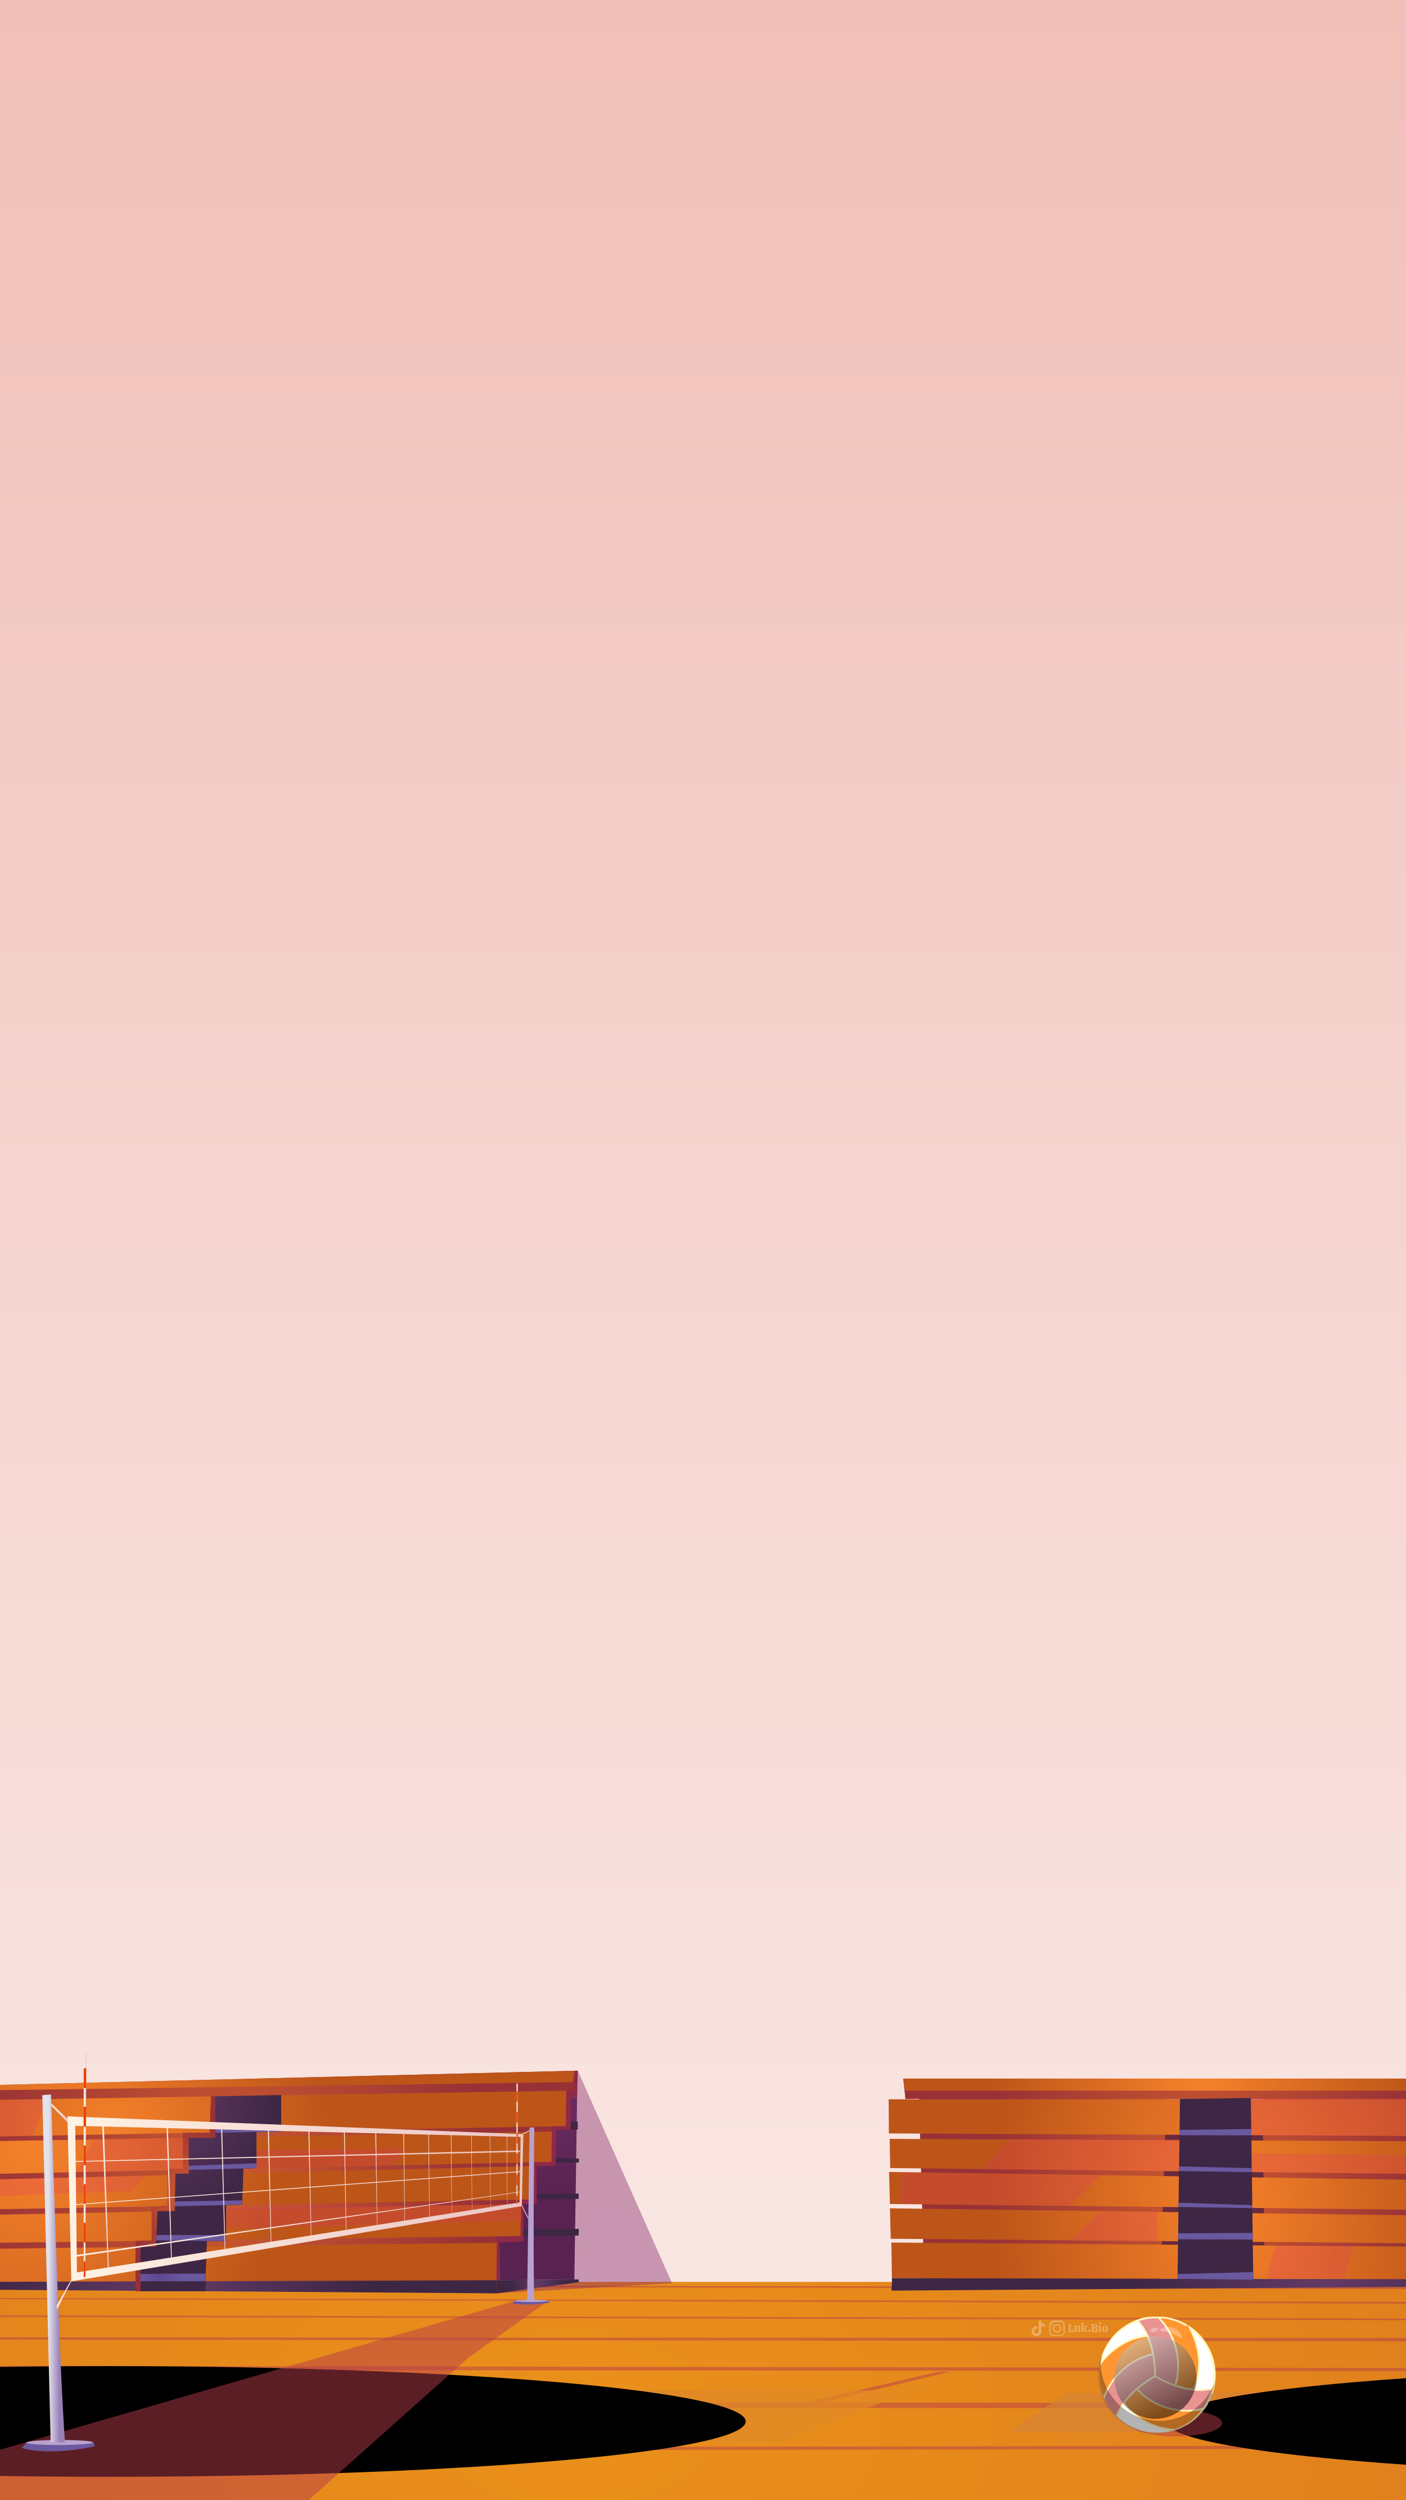 <?xml version="1.0" encoding="UTF-8"?>
<svg xmlns="http://www.w3.org/2000/svg" xmlns:xlink="http://www.w3.org/1999/xlink" version="1.1" viewBox="0 0 1080 1920">
  <rect x="0" y="0" width="1080" height="1920" fill="#333333" stroke="none"/>
  <!-- Generator: Adobe Illustrator 29.2.1, SVG Export Plug-In . SVG Version: 2.1.0 Build 116)  -->
  <defs>
    <style>
      .st0 {
        fill: url(#linear-gradient24);
      }

      .st0, .st1, .st2, .st3, .st4, .st5, .st6, .st7, .st8, .st9, .st10, .st11, .st12, .st13, .st14, .st15, .st16, .st17, .st18, .st19, .st20, .st21, .st22, .st23, .st24, .st25, .st26, .st27, .st28, .st29, .st30, .st31, .st32, .st33, .st34, .st35, .st36, .st37, .st38, .st39, .st40, .st41, .st42, .st43, .st44, .st45, .st46, .st47, .st48, .st49, .st50, .st51, .st52, .st53, .st54, .st55, .st56, .st57, .st58, .st59, .st60, .st61, .st62, .st63, .st64, .st65, .st66, .st67, .st68, .st69, .st70 {
        fill-rule: evenodd;
      }

      .st1 {
        fill: url(#linear-gradient25);
      }

      .st2 {
        fill: url(#linear-gradient26);
      }

      .st3 {
        fill: url(#linear-gradient21);
      }

      .st4 {
        fill: url(#linear-gradient20);
      }

      .st5 {
        fill: url(#linear-gradient27);
      }

      .st6 {
        fill: url(#linear-gradient22);
      }

      .st7 {
        fill: url(#linear-gradient23);
      }

      .st8 {
        fill: url(#linear-gradient19);
      }

      .st9 {
        fill: url(#linear-gradient14);
      }

      .st10 {
        fill: url(#linear-gradient15);
      }

      .st11 {
        fill: url(#linear-gradient11);
      }

      .st12 {
        fill: url(#linear-gradient16);
      }

      .st13 {
        fill: url(#linear-gradient17);
      }

      .st14 {
        fill: url(#linear-gradient10);
      }

      .st15 {
        fill: url(#linear-gradient12);
      }

      .st16 {
        fill: url(#linear-gradient13);
      }

      .st17 {
        fill: url(#linear-gradient18);
      }

      .st18 {
        fill: url(#linear-gradient28);
      }

      .st71, .st72, .st73, .st21, .st22, .st23, .st74, .st75, .st76, .st30, .st31, .st41, .st77, .st78 {
        isolation: isolate;
      }

      .st71, .st41, .st78 {
        opacity: .3;
      }

      .st19 {
        fill: #b9a1cf;
      }

      .st20 {
        fill: url(#radial-gradient);
      }

      .st72 {
        fill: url(#linear-gradient29);
      }

      .st72, .st22, .st23, .st75, .st76 {
        mix-blend-mode: screen;
      }

      .st72, .st30, .st77 {
        opacity: .5;
      }

      .st73 {
        fill: url(#linear-gradient);
        mix-blend-mode: soft-light;
      }

      .st21 {
        fill: #e42a7b;
        opacity: .2;
      }

      .st21, .st31 {
        mix-blend-mode: multiply;
      }

      .st22 {
        fill: url(#radial-gradient1);
      }

      .st22, .st23 {
        opacity: .7;
      }

      .st23 {
        fill: url(#radial-gradient3);
      }

      .st24 {
        fill: #ee3f06;
      }

      .st79 {
        fill: #692a3b;
      }

      .st80 {
        fill: #fff6c0;
      }

      .st81, .st78 {
        fill: #fff;
      }

      .st75 {
        fill: url(#radial-gradient4);
      }

      .st76 {
        fill: url(#radial-gradient2);
      }

      .st25 {
        fill: url(#radial-gradient7);
      }

      .st26 {
        fill: url(#radial-gradient6);
      }

      .st27 {
        fill: url(#radial-gradient9);
      }

      .st28 {
        fill: url(#radial-gradient5);
      }

      .st29 {
        fill: url(#radial-gradient8);
      }

      .st30, .st77 {
        fill: #b83c4a;
      }

      .st82 {
        opacity: .3;
      }

      .st83 {
        fill: #ff9631;
      }

      .st31 {
        fill: #7f1f66;
        opacity: .4;
      }

      .st32 {
        fill: url(#linear-gradient1);
      }

      .st33 {
        fill: url(#linear-gradient2);
      }

      .st34 {
        fill: url(#linear-gradient8);
      }

      .st35 {
        fill: url(#linear-gradient7);
      }

      .st36 {
        fill: url(#linear-gradient4);
      }

      .st37 {
        fill: url(#linear-gradient5);
      }

      .st38 {
        fill: url(#linear-gradient3);
      }

      .st39 {
        fill: url(#linear-gradient6);
      }

      .st40 {
        fill: url(#linear-gradient9);
      }

      .st41 {
        fill: #bd4542;
      }

      .st42 {
        fill: url(#radial-gradient11);
      }

      .st43 {
        fill: url(#radial-gradient14);
      }

      .st44 {
        fill: url(#radial-gradient13);
      }

      .st45 {
        fill: url(#radial-gradient19);
      }

      .st46 {
        fill: url(#radial-gradient10);
      }

      .st47 {
        fill: url(#radial-gradient18);
      }

      .st48 {
        fill: url(#radial-gradient15);
      }

      .st49 {
        fill: url(#radial-gradient12);
      }

      .st50 {
        fill: url(#radial-gradient17);
      }

      .st51 {
        fill: url(#radial-gradient16);
      }

      .st52 {
        fill: url(#radial-gradient28);
      }

      .st53 {
        fill: url(#radial-gradient29);
      }

      .st54 {
        fill: url(#radial-gradient35);
      }

      .st55 {
        fill: url(#radial-gradient30);
      }

      .st56 {
        fill: url(#radial-gradient31);
      }

      .st57 {
        fill: url(#radial-gradient32);
      }

      .st58 {
        fill: url(#radial-gradient34);
      }

      .st59 {
        fill: url(#radial-gradient38);
      }

      .st60 {
        fill: url(#radial-gradient33);
      }

      .st61 {
        fill: url(#radial-gradient37);
      }

      .st62 {
        fill: url(#radial-gradient36);
      }

      .st63 {
        fill: url(#radial-gradient23);
      }

      .st64 {
        fill: url(#radial-gradient22);
      }

      .st65 {
        fill: url(#radial-gradient25);
      }

      .st66 {
        fill: url(#radial-gradient27);
      }

      .st67 {
        fill: url(#radial-gradient21);
      }

      .st68 {
        fill: url(#radial-gradient24);
      }

      .st69 {
        fill: url(#radial-gradient20);
      }

      .st70 {
        fill: url(#radial-gradient26);
      }

      .st84 {
        fill: #e99392;
      }

      .st85 {
        clip-path: url(#clippath);
      }
    </style>
    <linearGradient id="linear-gradient" x1="540" y1="0" x2="540" y2="1920" gradientTransform="translate(0 1920) scale(1 -1)" gradientUnits="userSpaceOnUse">
      <stop offset="0" stop-color="#faeae7"/>
      <stop offset="1" stop-color="#f0bfb8"/>
    </linearGradient>
    <clipPath id="clippath">
      <rect class="st73" width="1080" height="1920"/>
    </clipPath>
    <radialGradient id="radial-gradient" cx="-105.5" cy="61.8" fx="-105.5" fy="61.8" r="1132.5" gradientTransform="translate(608.7 1920) scale(1.6 -1)" gradientUnits="userSpaceOnUse">
      <stop offset="0" stop-color="#ea901a"/>
      <stop offset="1" stop-color="#cf6622"/>
    </radialGradient>
    <radialGradient id="radial-gradient1" cx="2707.8" cy="103.6" fx="2707.8" fy="103.6" r="930.2" gradientTransform="translate(378.9 1920) scale(.8 -1)" gradientUnits="userSpaceOnUse">
      <stop offset="0" stop-color="#ea901a"/>
      <stop offset="1" stop-color="#d68436"/>
    </radialGradient>
    <radialGradient id="radial-gradient2" cx="570.4" cy="-22984.9" fx="570.4" fy="-22984.9" r="267" gradientTransform="translate(339.6 -1826.4) scale(1.8 -.2)" gradientUnits="userSpaceOnUse">
      <stop offset="0" stop-color="#e78000"/>
      <stop offset="1" stop-color="#000"/>
    </radialGradient>
    <radialGradient id="radial-gradient3" cx="1096.3" cy="101.2" fx="1096.3" fy="101.2" r="1075.5" gradientTransform="translate(0 1920) scale(1 -1)" xlink:href="#radial-gradient1"/>
    <radialGradient id="radial-gradient4" cx="-139.8" cy="-21304.9" fx="-139.8" fy="-21304.9" r="267" gradientTransform="translate(0 1920) scale(1 -1)" xlink:href="#radial-gradient2"/>
    <radialGradient id="radial-gradient5" cx="758.5" cy="316.8" fx="758.5" fy="316.8" r="89.7" gradientTransform="translate(-806.2 1920) scale(1.6 -1)" gradientUnits="userSpaceOnUse">
      <stop offset="0" stop-color="#633a66"/>
      <stop offset=".9" stop-color="#3e2645"/>
    </radialGradient>
    <radialGradient id="radial-gradient6" cx="170.8" cy="244.4" fx="170.8" fy="244.4" r="245.3" gradientTransform="translate(38.3 1920) scale(.8 -1)" gradientUnits="userSpaceOnUse">
      <stop offset="0" stop-color="#cc5a2f"/>
      <stop offset="1" stop-color="#983136"/>
    </radialGradient>
    <radialGradient id="radial-gradient7" cx="-23.1" cy="270.9" fx="-23.1" fy="270.9" r="238.2" gradientTransform="translate(103.2 1920) scale(.7 -1)" gradientUnits="userSpaceOnUse">
      <stop offset="0" stop-color="#f5812a"/>
      <stop offset="1" stop-color="#bd5519"/>
    </radialGradient>
    <radialGradient id="radial-gradient8" cx="-15.6" fx="-15.6" r="238.2" gradientTransform="translate(38.3 1920) scale(.8 -1)" xlink:href="#radial-gradient7"/>
    <radialGradient id="radial-gradient9" cx="-15.6" fx="-15.6" r="238.2" gradientTransform="translate(38.3 1920) scale(.8 -1)" xlink:href="#radial-gradient7"/>
    <radialGradient id="radial-gradient10" cx="-15.6" fx="-15.6" r="238.2" gradientTransform="translate(38.3 1920) scale(.8 -1)" xlink:href="#radial-gradient7"/>
    <radialGradient id="radial-gradient11" cx="-15.6" fx="-15.6" r="238.2" gradientTransform="translate(38.3 1920) scale(.8 -1)" xlink:href="#radial-gradient7"/>
    <radialGradient id="radial-gradient12" cx="39.9" cy="163.9" fx="39.9" fy="163.9" r="236.5" gradientTransform="translate(103.2 1920) scale(.7 -1)" xlink:href="#radial-gradient5"/>
    <radialGradient id="radial-gradient13" cx="64.4" cy="319" fx="64.4" fy="319" r="115.4" gradientTransform="translate(79.2 1920) scale(.8 -1)" xlink:href="#radial-gradient5"/>
    <radialGradient id="radial-gradient14" cx="64.4" cy="319" fx="64.4" fy="319" r="115.4" gradientTransform="translate(79.2 1920) scale(.8 -1)" xlink:href="#radial-gradient5"/>
    <radialGradient id="radial-gradient15" cx="-285.9" cy="171.1" fx="-285.9" fy="171.1" r="32.2" gradientTransform="translate(294.1 1920) scale(.6 -1)" gradientUnits="userSpaceOnUse">
      <stop offset="0" stop-color="#5e4793"/>
      <stop offset="1" stop-color="#6a599f"/>
    </radialGradient>
    <radialGradient id="radial-gradient16" cx="-232.4" cy="201.3" fx="-232.4" fy="201.3" r="34.2" gradientTransform="translate(38.3 1920) scale(.8 -1)" xlink:href="#radial-gradient15"/>
    <radialGradient id="radial-gradient17" cx="-210.6" cy="228" fx="-210.6" fy="228" r="34.1" gradientTransform="translate(38.3 1920) scale(.8 -1)" xlink:href="#radial-gradient15"/>
    <radialGradient id="radial-gradient18" cx="-190.4" cy="256.2" fx="-190.4" fy="256.2" r="33.5" gradientTransform="translate(38.3 1920) scale(.8 -1)" xlink:href="#radial-gradient15"/>
    <radialGradient id="radial-gradient19" cx="-156.5" cy="284.7" fx="-156.5" fy="284.7" r="33" gradientTransform="translate(38.3 1920) scale(.8 -1)" xlink:href="#radial-gradient15"/>
    <radialGradient id="radial-gradient20" cx="76.5" cy="235.4" fx="76.5" fy="235.4" r="60.1" gradientTransform="translate(79.2 1920) scale(.8 -1)" xlink:href="#radial-gradient6"/>
    <linearGradient id="linear-gradient1" x1="517.9" y1="273.7" x2="478.2" y2="281" gradientTransform="translate(0 1920) scale(1 -1)" gradientUnits="userSpaceOnUse">
      <stop offset="0" stop-color="#633a66"/>
      <stop offset=".9" stop-color="#3e2645"/>
    </linearGradient>
    <linearGradient id="linear-gradient2" x1="515.3" y1="246.1" x2="475.1" y2="253.6" xlink:href="#linear-gradient1"/>
    <linearGradient id="linear-gradient3" x1="509.8" y1="218.5" x2="470.4" y2="225.7" xlink:href="#linear-gradient1"/>
    <linearGradient id="linear-gradient4" x1="505.4" y1="190.7" x2="466.2" y2="198" xlink:href="#linear-gradient1"/>
    <radialGradient id="radial-gradient21" cx="468.2" cy="164.2" fx="468.2" fy="164.2" r="28.2" gradientTransform="translate(38.3 1920) scale(.8 -1)" xlink:href="#radial-gradient5"/>
    <radialGradient id="radial-gradient22" cx="26.9" fx="26.9" r="238.2" gradientTransform="translate(38.3 1920) scale(.8 -1)" xlink:href="#radial-gradient7"/>
    <radialGradient id="radial-gradient23" cx="345.7" cy="-168.6" fx="345.7" fy="-168.6" r="10.3" gradientTransform="translate(74 1567.8) scale(1 -.9)" xlink:href="#radial-gradient15"/>
    <radialGradient id="radial-gradient24" cx="-27.6" cy="-286.3" fx="-27.6" fy="-286.3" r="20.5" gradientTransform="translate(74 1567.8) scale(1 -.9)" xlink:href="#radial-gradient15"/>
    <linearGradient id="linear-gradient5" x1="37.3" y1="178" x2="45.8" y2="178" gradientTransform="translate(0 1920) scale(1 -1)" gradientUnits="userSpaceOnUse">
      <stop offset="0" stop-color="#e3e1ea"/>
      <stop offset="1" stop-color="#9781b8"/>
    </linearGradient>
    <linearGradient id="linear-gradient6" x1="56" y1="264.2" x2="399.3" y2="264.2" gradientTransform="translate(0 1920) scale(1 -1)" gradientUnits="userSpaceOnUse">
      <stop offset="0" stop-color="#fff2e3"/>
      <stop offset="1" stop-color="#ecc5c4"/>
    </linearGradient>
    <linearGradient id="linear-gradient7" x1="57.3" y1="239.8" x2="400.7" y2="239.8" xlink:href="#linear-gradient6"/>
    <linearGradient id="linear-gradient8" x1="58.2" y1="212" x2="400.4" y2="212" xlink:href="#linear-gradient6"/>
    <linearGradient id="linear-gradient9" x1="78.4" y1="233.1" x2="83.7" y2="233.1" xlink:href="#linear-gradient6"/>
    <linearGradient id="linear-gradient10" x1="127.9" y1="236.4" x2="132.1" y2="236.4" xlink:href="#linear-gradient6"/>
    <linearGradient id="linear-gradient11" x1="169.8" y1="239.1" x2="173.2" y2="239.1" xlink:href="#linear-gradient6"/>
    <linearGradient id="linear-gradient12" x1="205.7" y1="241.5" x2="208.5" y2="241.5" xlink:href="#linear-gradient6"/>
    <linearGradient id="linear-gradient13" x1="236.9" y1="243.5" x2="239.2" y2="243.5" xlink:href="#linear-gradient6"/>
    <linearGradient id="linear-gradient14" x1="264.2" y1="245.2" x2="266.1" y2="245.2" xlink:href="#linear-gradient6"/>
    <linearGradient id="linear-gradient15" x1="288.3" y1="246.8" x2="289.9" y2="246.8" xlink:href="#linear-gradient6"/>
    <linearGradient id="linear-gradient16" x1="309.8" y1="248.2" x2="311.1" y2="248.2" xlink:href="#linear-gradient6"/>
    <linearGradient id="linear-gradient17" x1="329" y1="249.5" x2="330.1" y2="249.5" xlink:href="#linear-gradient6"/>
    <linearGradient id="linear-gradient18" x1="346.3" y1="250.6" x2="347.2" y2="250.6" xlink:href="#linear-gradient6"/>
    <linearGradient id="linear-gradient19" x1="362" y1="251.6" x2="362.7" y2="251.6" xlink:href="#linear-gradient6"/>
    <linearGradient id="linear-gradient20" x1="376.2" y1="252.6" x2="376.9" y2="252.6" xlink:href="#linear-gradient6"/>
    <linearGradient id="linear-gradient21" x1="389.2" y1="253.5" x2="389.8" y2="253.5" xlink:href="#linear-gradient6"/>
    <linearGradient id="linear-gradient22" x1="51.8" y1="231.5" x2="402" y2="231.5" xlink:href="#linear-gradient6"/>
    <linearGradient id="linear-gradient23" x1="396.7" y1="274" x2="397.8" y2="274" xlink:href="#linear-gradient6"/>
    <linearGradient id="linear-gradient24" x1="64.3" y1="257.2" x2="66.3" y2="257.2" xlink:href="#linear-gradient6"/>
    <linearGradient id="linear-gradient25" x1="39.5" y1="297.3" x2="51.9" y2="297.3" xlink:href="#linear-gradient6"/>
    <linearGradient id="linear-gradient26" x1="43.7" y1="158" x2="54.8" y2="158" xlink:href="#linear-gradient6"/>
    <linearGradient id="linear-gradient27" x1="401" y1="282.7" x2="406.9" y2="282.7" xlink:href="#linear-gradient6"/>
    <linearGradient id="linear-gradient28" x1="400.8" y1="221.3" x2="405.8" y2="221.3" xlink:href="#linear-gradient6"/>
    <radialGradient id="radial-gradient25" cx="908.5" cy="245.7" fx="908.5" fy="245.7" r="210.7" gradientTransform="translate(197 1920) scale(.8 -1)" xlink:href="#radial-gradient6"/>
    <radialGradient id="radial-gradient26" cx="2749.5" cy="219.5" fx="2749.5" fy="219.5" r="256.1" gradientTransform="translate(2866.7 1920) rotate(-180) scale(.7 1)" xlink:href="#radial-gradient7"/>
    <radialGradient id="radial-gradient27" cx="2749.5" cy="219.5" fx="2749.5" fy="219.5" r="256.1" gradientTransform="translate(2866.7 1920) rotate(-180) scale(.7 1)" xlink:href="#radial-gradient7"/>
    <radialGradient id="radial-gradient28" cx="2749.5" cy="219.5" fx="2749.5" fy="219.5" r="256.1" gradientTransform="translate(2866.7 1920) rotate(-180) scale(.7 1)" xlink:href="#radial-gradient7"/>
    <radialGradient id="radial-gradient29" cx="2749.5" cy="219.5" fx="2749.5" fy="219.5" r="256.1" gradientTransform="translate(2866.7 1920) rotate(-180) scale(.7 1)" xlink:href="#radial-gradient7"/>
    <radialGradient id="radial-gradient30" cx="2749.5" cy="219.5" fx="2749.5" fy="219.5" r="256.1" gradientTransform="translate(2866.7 1920) rotate(-180) scale(.7 1)" xlink:href="#radial-gradient7"/>
    <radialGradient id="radial-gradient31" cx="2639.3" cy="165.8" fx="2639.3" fy="165.8" r="236.8" gradientTransform="translate(2866.7 1920) rotate(-180) scale(.7 1)" xlink:href="#radial-gradient5"/>
    <radialGradient id="radial-gradient32" cx="3044.9" cy="316.2" fx="3044.9" fy="316.2" r="98.2" gradientTransform="translate(2675.9 1920) rotate(-180) scale(.6 1)" xlink:href="#radial-gradient5"/>
    <radialGradient id="radial-gradient33" cx="3076.5" cy="172.3" fx="3076.5" fy="172.3" r="36.2" gradientTransform="translate(2675.9 1920) rotate(-180) scale(.6 1)" xlink:href="#radial-gradient15"/>
    <radialGradient id="radial-gradient34" cx="3076.5" cy="202.8" fx="3076.5" fy="202.8" r="35.6" gradientTransform="translate(2675.9 1920) rotate(-180) scale(.6 1)" xlink:href="#radial-gradient15"/>
    <radialGradient id="radial-gradient35" cx="3076.5" cy="226.4" fx="3076.5" fy="226.4" r="35.2" gradientTransform="translate(2675.9 1920) rotate(-180) scale(.6 1)" xlink:href="#radial-gradient15"/>
    <radialGradient id="radial-gradient36" cx="3076.4" cy="254.1" fx="3076.4" fy="254.1" r="34.8" gradientTransform="translate(2675.9 1920) rotate(-180) scale(.6 1)" xlink:href="#radial-gradient15"/>
    <radialGradient id="radial-gradient37" cx="3076.4" cy="282.7" fx="3076.4" fy="282.7" r="34.3" gradientTransform="translate(2675.9 1920) rotate(-180) scale(.6 1)" xlink:href="#radial-gradient15"/>
    <radialGradient id="radial-gradient38" cx="907.8" cy="319.1" fx="907.8" fy="319.1" r="202.8" gradientTransform="translate(197 1920) scale(.8 -1)" xlink:href="#radial-gradient7"/>
    <linearGradient id="linear-gradient29" x1="2411.2" y1="5523.6" x2="2346.4" y2="5471" gradientTransform="translate(915.5 7809.6) rotate(-156.9)" gradientUnits="userSpaceOnUse">
      <stop offset="0" stop-color="#fff"/>
      <stop offset=".9" stop-color="#000"/>
    </linearGradient>
  </defs>
  <g class="st74">
    <g id="Layer_2">
      <g>
        <rect class="st73" width="1080" height="1920"/>
        <g class="st85">
          <g>
            <g>
              <g>
                <polygon class="st20" points="-1557.3 1920 2462.8 1920 2462.8 1858.2 1926.3 1752.3 -318.8 1752.3 -1557.3 1818.5 -1557.3 1920"/>
                <g>
                  <polygon class="st30" points="2462.8 1878.2 -1557.1 1884.7 -1557.3 1882.1 2462.8 1875.9 2462.8 1878.2"/>
                  <polygon class="st30" points="-1551 1818.5 2321.3 1821.9 2312.6 1820.4 -1493.8 1814.5 -1551 1818.5"/>
                  <polygon class="st30" points="-1125.9 1795.4 2163.9 1799.2 2147.2 1795.9 -1106.5 1794.4 -1125.9 1795.4"/>
                  <polygon class="st30" points="-789 1777.4 2087.1 1784.1 2080.2 1782.7 -764.3 1776.2 -789 1777.4"/>
                  <polygon class="st30" points="-532 1763.9 2026.6 1772.1 2017.3 1770.3 -521.8 1763.2 -532 1763.9"/>
                  <polygon class="st30" points="1962.9 1759.6 1951.4 1757.3 -265.9 1754.5 -278.1 1755.1 1962.9 1759.6"/>
                  <polygon class="st30" points="-1557.3 1847 2427.6 1850.9 2404.4 1846.9 -1557.3 1842.5 -1557.3 1847"/>
                  <polygon class="st30" points="-1243.9 1882.2 -803.7 1846.7 -787.7 1847.7 -1195.2 1882.2 -1243.9 1882.2"/>
                  <polygon class="st30" points="618.4 1844.9 631 1844.9 729.7 1821.4 720.6 1821.4 618.4 1844.9"/>
                  <polygon class="st30" points="1189.6 1798.1 1186.8 1798.1 1155.5 1819.1 1160.8 1818.9 1189.6 1798.1"/>
                  <polygon class="st30" points="1335.5 1849.8 1341.3 1849.8 1338.4 1877.6 1329.2 1877.6 1335.5 1849.8"/>
                  <polygon class="st30" points="1823.4 1822.8 1815.9 1822.8 1884.3 1846.7 1893.7 1846.7 1823.4 1822.8"/>
                  <polygon class="st30" points="1861.8 1783.5 1853.7 1783.2 1908 1795.8 1917 1795.8 1861.8 1783.5"/>
                  <polygon class="st30" points="-240.9 1882.6 -227.3 1882.6 -450.2 1920 -475.3 1920 -240.9 1882.6"/>
                  <polygon class="st30" points="-1062.1 1815.5 -1037.7 1815.5 -699.8 1796.1 -738.1 1795.8 -1062.1 1815.5"/>
                  <polygon class="st41" points="1341.3 1849.8 1338.4 1877.6 2462.8 1875.9 2462.8 1858.2 2427.6 1850.9 1341.3 1849.8"/>
                </g>
              </g>
              <g>
                <g>
                  <polygon class="st22" points="819.5 1837.7 1857.3 1832.7 2073.3 1875.7 775.8 1867.3 819.5 1837.7"/>
                  <ellipse class="st76" cx="1384.8" cy="1859.5" rx="489.3" ry="42.5"/>
                </g>
                <g>
                  <polygon class="st23" points="-450.5 1834.4 701.3 1835.6 599.5 1875.3 -801.2 1867.6 -450.5 1834.4"/>
                  <ellipse class="st75" cx="83.5" cy="1859.5" rx="489.3" ry="42.5"/>
                </g>
              </g>
            </g>
            <g>
              <g>
                <polygon class="st28" points="441.2 1750.4 361.8 1751.3 425.3 1610.6 443.3 1610.6 441.2 1750.4"/>
                <polygon class="st26" points="443.8 1590.1 443.3 1610.6 438.5 1610.6 438.5 1635.2 427.2 1635.8 426.9 1663.3 412.2 1663.4 412.2 1692.6 402.1 1692.6 402.1 1721.3 383.6 1722.1 384.2 1751.1 381.2 1751.1 381.6 1761.1 -94 1752.1 -94 1723.5 -81.8 1723.5 -81.8 1698 -65.8 1697.7 -65.7 1670.7 -45.3 1670.2 -45.3 1641.4 -30.1 1613 -30.6 1601.8 443.8 1590.1"/>
                <polygon class="st25" points="-45 1613.2 435 1605.5 434.6 1632.7 -45.3 1641.4 -45 1613.2"/>
                <polygon class="st29" points="-65.8 1645.3 423.9 1636.9 423.6 1660.2 -65.7 1670.7 -65.8 1645.3"/>
                <polygon class="st27" points="-93.7 1702.6 400.4 1692.5 399.8 1717.1 -94 1723.5 -93.7 1702.6"/>
                <polygon class="st46" points="-111.8 1728.1 381.6 1722.3 381.2 1751.1 -113.1 1752.6 -111.8 1728.1"/>
                <polygon class="st42" points="-81.8 1698 -81.8 1675.6 410.1 1663.3 409.5 1689 -81.8 1698"/>
                <polygon class="st49" points="381.2 1754.2 381.6 1761.1 -113.1 1757.6 -113.1 1752.6 381.2 1751.1 381.2 1754.2"/>
                <g>
                  <polygon class="st44" points="104.2 1746.3 104.2 1725.5 116.6 1725.4 116.6 1716.3 116.6 1694.4 129.7 1694.3 129.7 1666.5 141.5 1666.4 141.5 1641.8 161.3 1641.4 161.4 1632.8 162.2 1609.9 216 1608.9 216 1636.9 197 1637 197 1664.9 186.9 1665.3 186 1693 173.6 1693.3 173.6 1721 158.8 1720.9 158 1745.9 157.8 1759.5 104.2 1759.5 104.2 1746.3"/>
                  <polygon class="st43" points="104.2 1746.3 104.2 1725.5 116.6 1725.4 116.6 1716.3 116.6 1694.4 129.7 1694.3 129.7 1666.5 141.5 1666.4 141.5 1641.8 161.3 1641.4 161.4 1632.8 162.2 1609.9 216 1608.9 216 1636.9 197 1637 197 1664.9 186.9 1665.3 186 1693 173.6 1693.3 173.6 1721 158.8 1720.9 158 1745.9 157.8 1759.5 104.2 1759.5 104.2 1746.3"/>
                  <polygon class="st48" points="106.2 1746.2 158 1745.9 157.9 1751.8 106.6 1751.9 106.2 1746.2"/>
                  <polygon class="st51" points="118.5 1720.4 173.6 1721 173.6 1716.3 118.7 1716.3 118.5 1720.4"/>
                  <polygon class="st50" points="131.8 1694.3 186 1693 186 1689.7 131 1690.6 131.8 1694.3"/>
                  <polygon class="st47" points="143.7 1666.4 197 1664.9 197 1661.2 143 1663.2 143.7 1666.4"/>
                  <polygon class="st45" points="162.8 1637.8 216 1636.9 216 1632.8 163.2 1634.3 162.8 1637.8"/>
                  <polygon class="st69" points="104.2 1759.5 107.9 1759.5 107.9 1725.5 119.8 1725.4 121 1698 134.2 1698 134.8 1669.3 145 1669.1 145 1641.7 165.4 1641.7 165.4 1609.8 162.2 1609.9 161 1637.8 140.4 1637.8 140.5 1665.5 128.8 1665.5 128.5 1693.6 116.6 1694.4 116.6 1720.4 104.2 1720.9 104.2 1759.5"/>
                </g>
                <polygon class="st21" points="173.6 1711.6 400.4 1705.4 400.4 1692.5 173.6 1695.8 173.6 1711.6"/>
                <polygon class="st31" points="443.8 1590.1 441.2 1590.2 441.2 1605.4 435 1605.5 434.6 1632.7 423.9 1632.6 423.6 1660.2 410.1 1660.2 409.5 1689 400.4 1689 399.8 1717.1 381.6 1717.3 381.6 1761.1 516.2 1753.3 443.8 1590.1"/>
                <polygon class="st32" points="438.5 1635.2 443.8 1635.3 443.8 1629.2 438.5 1629.2 438.5 1635.2"/>
                <polygon class="st33" points="426.9 1660.7 444.5 1660.7 444.8 1657.7 426.8 1657.3 426.9 1660.7"/>
                <polygon class="st38" points="412.2 1688.6 444.5 1688.6 444.5 1684.5 412.2 1684.9 412.2 1688.6"/>
                <polygon class="st36" points="402.1 1716.7 444.5 1716.7 444.6 1711.6 402.1 1711.6 402.1 1716.7"/>
                <polygon class="st67" points="381.2 1751.1 444.5 1750.4 444.5 1752.6 381.6 1761.1 381.2 1751.1"/>
                <polygon class="st64" points="441.2 1590.2 -30.6 1601.8 -30.2 1605.5 439.9 1598.9 441.2 1590.2"/>
                <polygon class="st21" points="72.1 1643 57.8 1668.4 140.5 1665.5 140.4 1641.8 72.1 1643"/>
                <polygon class="st21" points="35.9 1611.9 25 1640.2 -42.7 1641.4 -42.4 1613.2 35.9 1611.9"/>
                <polygon class="st21" points="-81.8 1689.7 100.7 1682.5 112.2 1670.7 -81.8 1675.6 -81.8 1689.7"/>
                <polygon class="st21" points="197 1651 312.4 1649.7 301.3 1662.8 197 1664.9 197 1651"/>
              </g>
              <g>
                <polygon class="st30" points="421.1 1766.9 359.4 1810.8 236.9 1920 -134.2 1920 395.5 1766.9 421.1 1766.9"/>
                <g>
                  <path class="st19" d="M404.9,1766.9l1.9-133.2h3.6s-1.1,101.7,0,133.2h-5.5Z"/>
                  <path class="st63" d="M395.5,1766.9l-1.9,2s9.7,2.1,28.1-.5c0,0-.2-1.6-.5-1.4s-25.6,0-25.6,0h-.1Z"/>
                  <path class="st19" d="M421.1,1766.9c0,.5-5.7.9-12.8.9s-12.8-.4-12.8-.9,5.7-.9,12.8-.9,12.8.4,12.8.9Z"/>
                </g>
                <g>
                  <path class="st68" d="M20.4,1875.6l-3.6,4.2s18.3,6.7,56-1.2c0,0-.6-3.5-1.2-3.1-.6.4-51.1,0-51.1,0h-.1Z"/>
                  <path class="st19" d="M71.5,1875.6c0,1.1-11.5,1.9-25.7,2-14.1,0-25.4-.8-25.5-1.9,0-1.1,11.3-1.9,25.3-2,14.2,0,25.8.8,25.8,1.9h0Z"/>
                  <path class="st37" d="M38.9,1875.6l-6.4-266.7,6.7-.5s5.9,200.8,10.7,267.1h-11Z"/>
                </g>
                <g>
                  <polygon class="st39" points="56 1659.6 399.3 1651.4 399.3 1652.5 56.5 1660.2 56 1659.6"/>
                  <polygon class="st35" points="57.3 1692.7 400.7 1667.2 400.7 1667.9 57.3 1693.3 57.3 1692.7"/>
                  <polygon class="st34" points="58.2 1731.7 58.2 1733 400.4 1683.3 400.4 1682.9 58.2 1731.7"/>
                  <polygon class="st40" points="78.4 1629.9 82.9 1743.8 83.7 1743.7 79.7 1630 78.4 1629.9"/>
                  <polygon class="st14" points="127.9 1631.3 131.4 1735.9 132.1 1735.9 128.9 1631.4 127.9 1631.3"/>
                  <polygon class="st11" points="169.8 1632.6 172.6 1729.3 173.2 1729.2 170.6 1632.6 169.8 1632.6"/>
                  <polygon class="st15" points="205.7 1633.6 208 1723.5 208.5 1723.5 206.5 1633.7 205.7 1633.6"/>
                  <polygon class="st16" points="236.9 1634.5 238.8 1718.5 239.2 1718.5 237.6 1634.6 236.9 1634.5"/>
                  <polygon class="st9" points="264.2 1635.3 265.7 1714.2 266.1 1714.1 264.8 1635.4 264.2 1635.3"/>
                  <polygon class="st10" points="288.3 1636.1 289.6 1710.3 289.9 1710.3 288.9 1636.1 288.3 1636.1"/>
                  <polygon class="st12" points="309.8 1636.7 310.8 1706.8 311.1 1706.8 310.3 1636.7 309.8 1636.7"/>
                  <polygon class="st13" points="329 1637.3 329.8 1703.8 330.1 1703.7 329.4 1637.3 329 1637.3"/>
                  <polygon class="st17" points="346.3 1637.8 347 1701 347.2 1701 346.7 1637.8 346.3 1637.8"/>
                  <polygon class="st8" points="362 1638.2 362.5 1698.5 362.7 1698.4 362.3 1638.3 362 1638.2"/>
                  <polygon class="st4" points="376.2 1638.6 376.7 1696.2 376.9 1696.2 376.5 1638.7 376.2 1638.6"/>
                  <polygon class="st3" points="389.2 1639 389.6 1694.1 389.8 1694.1 389.5 1639 389.2 1639"/>
                </g>
                <path class="st6" d="M51.8,1625.1l3,126.8,346-57.8,1.2-55.2-350.2-13.7h0ZM59.1,1745l-1.3-112.5,342.1,8.5-.8,50.3-340,53.7h0Z"/>
                <g>
                  <polygon class="st7" points="397.8 1599.6 397.8 1605.7 397.8 1613.9 397.7 1621.7 397.7 1629.9 397.7 1637.8 397.6 1646 397.6 1653.8 397.6 1662 397.5 1669.9 397.5 1678.1 397.5 1685.9 397.4 1692.5 396.7 1692.5 396.7 1600.3 397.8 1599.6"/>
                  <path class="st24" d="M397.8,1605.7h-1.1v8.3h1v-8.2h.1Z"/>
                  <path class="st24" d="M397.7,1621.7v8.2h-1v-8.2h1Z"/>
                  <path class="st24" d="M397.7,1637.8v8.2h-.9v-8.2h.9Z"/>
                  <path class="st24" d="M397.6,1653.8v8.2h-.9v-8.2h.9Z"/>
                  <path class="st24" d="M397.5,1669.9v8.2h-.8v-8.2h.8Z"/>
                  <polygon class="st24" points="397.5 1685.9 397.4 1692.5 396.7 1692.5 396.7 1686 397.5 1685.9"/>
                </g>
                <g>
                  <polygon class="st0" points="66.3 1576.9 66.3 1588.2 66.2 1603.3 66.1 1617.8 66.1 1633 66 1647.5 65.9 1662.7 65.9 1677.2 65.8 1692.3 65.8 1706.8 65.7 1722 65.6 1736.5 65.6 1748.6 64.3 1748.6 64.3 1578.3 66.3 1576.9"/>
                  <path class="st24" d="M66.3,1588.2l-2,.2v15.1h1.9v-15.2h.1Z"/>
                  <path class="st24" d="M66.1,1617.8v15.2h-1.9v-15.1h1.9Z"/>
                  <path class="st24" d="M66,1647.5v15.2h-1.7v-15.1h1.7Z"/>
                  <path class="st24" d="M65.9,1677.2v15.2h-1.6v-15.1h1.6Z"/>
                  <path class="st24" d="M65.8,1706.8v15.2h-1.5v-15.1h1.5Z"/>
                  <polygon class="st24" points="65.6 1736.5 65.6 1748.6 64.3 1748.6 64.3 1736.6 65.6 1736.5"/>
                </g>
                <polygon class="st1" points="39.5 1615.4 51.8 1627 51.9 1629.9 39.5 1617.1 39.5 1615.4"/>
                <polygon class="st2" points="54.8 1751.9 43.7 1773.6 43.7 1770.2 54.8 1750.5 54.8 1751.9"/>
                <polygon class="st5" points="401 1638.8 406.9 1635.7 406.9 1636.4 402 1638.9 401 1638.8"/>
                <polygon class="st18" points="400.8 1694.1 405.8 1704.2 405.8 1702.8 400.8 1693.2 400.8 1694.1"/>
              </g>
            </g>
            <g>
              <rect class="st79" x="878.6" y="1626.7" width="110.8" height="110.8"/>
              <g>
                <polygon class="st65" points="1153.8 1752.1 971.5 1750.1 969.8 1612 895.8 1612.1 891.4 1752.3 710 1752.4 705.9 1611.7 695.5 1611.9 693.8 1596.2 1152.3 1596.2 1153.8 1752.1"/>
                <polygon class="st70" points="1176.7 1612 682.6 1612.1 682.8 1638.3 1176.1 1640.7 1176.7 1612"/>
                <polygon class="st66" points="1177.4 1644.7 683.4 1642.5 683.8 1664.9 1176.4 1670.4 1177.4 1644.7"/>
                <polygon class="st52" points="1179.9 1702.5 683.6 1695.8 684.2 1719.2 1179.5 1723.5 1179.9 1702.5"/>
                <polygon class="st53" points="1179.4 1726 684.7 1722.1 685.1 1749.5 1180 1750.5 1179.4 1726"/>
                <polygon class="st55" points="1177.3 1697.9 1178.1 1675.3 682.9 1667.9 683.6 1692.5 1177.3 1697.9"/>
                <polygon class="st56" points="685.2 1752.4 684.8 1759 1179.8 1755.5 1180 1750.5 685.1 1749.5 685.2 1752.4"/>
                <g>
                  <polygon class="st57" points="904.5 1749.9 906.4 1611.9 960.8 1611.1 962.7 1750.7 904.5 1749.9"/>
                  <polygon class="st60" points="962.6 1744.8 904.6 1746.3 904.5 1749.9 962.7 1750.7 962.6 1744.8"/>
                  <polygon class="st58" points="962.3 1719.8 905 1719.6 905 1715 962.2 1714.7 962.3 1719.8"/>
                  <polygon class="st54" points="962 1695.7 905.3 1694.8 905.4 1691.5 961.9 1693.4 962 1695.7"/>
                  <polygon class="st62" points="961.6 1668.1 905.7 1667.2 905.7 1663.6 961.7 1665 961.6 1668.1"/>
                  <polygon class="st61" points="961.2 1639.8 906.1 1639.7 906.1 1635.6 961.3 1634.9 961.2 1639.8"/>
                </g>
                <polygon class="st59" points="693.8 1596.2 695.3 1605.5 1152.6 1605.5 1152.3 1596.2 693.8 1596.2"/>
                <polygon class="st21" points="753.4 1666 905.7 1667.2 905.7 1642.5 776.6 1642.5 753.4 1666"/>
                <polygon class="st21" points="845.2 1670.7 693.8 1668.1 690.2 1692.3 821.8 1693.6 845.2 1670.7"/>
                <polygon class="st21" points="962.3 1653.5 1176.7 1656.4 1176.4 1670.4 961.6 1668.1 962.3 1653.5"/>
                <polygon class="st21" points="960.8 1611.1 1125.7 1612 1120.1 1640.7 961.2 1639.8 960.8 1611.1"/>
                <polygon class="st21" points="888.8 1698.6 888.8 1721 821.8 1720.4 845.2 1698.6 888.8 1698.6"/>
                <path class="st21" d="M979.8,1724.4s-7.8,25.6-5.8,25.6,58.8-.7,58.8-.7l6.6-24.9h-59.7,0Z"/>
              </g>
            </g>
            <g>
              <ellipse class="st77" cx="903.1" cy="1860.7" rx="35.6" ry="10.3"/>
              <g>
                <path class="st80" d="M930.8,1838.6c0,0,0,.2,0,.3,0,.2,0,.4-.2.6,0,.2,0,.3-.2.5-.2.4-.4.9-.5,1.3,0,0,0,.2,0,.3-.7,1.6-1.5,3.2-2.3,4.7,0,0,0,0,0,.2h0s0,.2-.2.3c0,0,0,.2-.2.3-.2.3-.3.5-.5.8-.2.2-.3.5-.5.7,0,0,0,.2-.2.3,0,.2-.3.4-.5.7h0s0,.2-.2.2c0,0-.2.3-.3.4h0c0,0-.2.3-.3.4,0,0,0,0-.2.2,0,0-.2.3-.3.4,0,.2-.3.3-.4.5,0,0-.2.3-.3.4-.2.2-.4.5-.6.7,0,0-.2.2-.3.3-1.3,1.5-2.7,2.9-4.1,4.2-.2.2-.5.4-.7.6-1.6,1.3-3.2,2.5-4.9,3.6h0s-.2,0-.3.2c-.3.2-.6.4-.9.5,0,0,0,0-.2,0,0,0-.2,0-.3.2-.2,0-.5.3-.7.4,0,0-.3,0-.4.2,0,0-.3,0-.4.2-.2,0-.5.3-.7.4-2.4,1.2-4.8,2.2-7.4,2.9h0c-.5,0-.9.3-1.4.4h0c-.2,0-.5,0-.7.2-1.8.4-3.6.8-5.4,1h-.9c-6.5.6-13.1,0-19.6-2.5h-.2c-.2,0-.4,0-.5-.2h0c-.2,0-.3,0-.5-.2-.2,0-.4,0-.5-.2-.2,0-.4,0-.5-.2-.4-.2-.7-.3-1.1-.5-.2,0-.3,0-.5-.2-2.4-1.1-4.6-2.4-6.7-3.9-.2-.2-.5-.4-.7-.5h0c-.2-.3-.4-.4-.7-.6,0,0-.2-.2-.3-.3,0,0-.2-.2-.3-.3,0,0-.2-.2-.3-.2-.3-.3-.6-.5-.9-.8,0,0-.2-.2-.3-.2,0,0-.2-.2-.3-.2,0,0-.3-.2-.4-.3-.2-.2-.4-.4-.7-.6-.7-.6-1.3-1.3-1.9-1.9-.4-.4-.7-.8-1.1-1.2-1.4-1.6-2.6-3.2-3.8-5,0,0-.2-.2-.2-.4h0c0,0,0-.2-.2-.3,0,0,0-.2-.2-.3s0-.2-.2-.3c0-.2-.2-.4-.4-.6,0-.2-.2-.3-.3-.5-.2-.4-.4-.7-.6-1.1,0-.2-.2-.4-.3-.6h0c-1.5-2.9-2.6-5.9-3.4-9,0-.3-.2-.6-.2-.9-.5-2.2-.9-4.5-1.1-6.9v-.2c0-1.6-.2-3.2,0-4.8,0-3.1.5-6.2,1.3-9.4.2-.9.5-1.7.7-2.6,0,0,0-.2,0-.4h0c0,0,0-.3,0-.4,0,0,0-.3,0-.4h0c.4-1.1.8-2.1,1.2-3.1,6.2-14.6,19.2-24.1,33.7-26.7.3,0,.5,0,.8,0,.3,0,.6,0,.9,0,.6,0,1.3-.2,1.9-.2h5.2c.9,0,1.7,0,2.6,0,1.1,0,2.3.2,3.4.4,2.7.4,5.5,1.1,8.2,2.1.8.3,1.5.6,2.3.9,1.2.5,2.3,1,3.4,1.6.8.4,1.6.9,2.4,1.4h0c2.8,1.7,5.3,3.6,7.6,5.8h0s0,0,.2.2c.4.4.7.7,1.1,1.1.5.5.9,1,1.4,1.5s.8.9,1.1,1.3c.4.6.9,1.1,1.3,1.7,8.6,11.6,11.3,27,6.4,41.4l-.3.2Z"/>
                <path class="st84" d="M930.7,1835.1l-6.3.9c-13.1.7-25.9-4-37.1-10.4-.8,0-12.8,8.2-12.9,9,.6.9,1.5,1.7,2.3,2.5,12.5,11.6,31.3,16.3,47.6,11.8,2.9-4.2,4.9-8.9,6.3-13.8h0Z"/>
                <path class="st84" d="M883,1795.5c3.7,9.1,4.8,19,5,28.8,4.4,2.8,9.2,5,14.2,6.7,5.4-17.6,0-37.5-12.6-50.7-4.9-.2-9.9.5-14.6,2.1,3.3,3.9,6.1,8.3,8,13.1h0Z"/>
                <path class="st83" d="M891.8,1780.2c-.2.3,0,.3,0,.4.7,1,1.9,2.1,2.7,3.1,7.7,10.1,11.9,23.1,11.1,35.8s-1,7.9-2,11.8c4.2,1.4,8.4,2.5,12.8,2.9,6.1-13.1,4.9-29.2-1.1-42.1s-2-4.4-4.7-6c-5.8-3.4-12.2-5.3-18.9-6h0Z"/>
                <path class="st84" d="M857.3,1854.9c5.2-13.6,17-23.3,29.1-30.6.2-5.2-.3-10.5-1.3-15.6-6.5,1.4-12.9,4.5-18.3,8.4-8.4,6.3-15.2,15.1-18.4,25.2,2.2,4.6,5.1,9,8.8,12.5h.1Z"/>
                <path class="st83" d="M922.9,1850.8l-7.2,1c-15.6,1-31.8-4.7-42.4-16.3-.6-.2-8.4,8.3-9.1,9.7,0,.4,2.4,3.3,2.9,3.8,8.2,9,20.8,15,32.9,16.1.7,0,1.9.3,2.6.2,1,0,4-1.5,5.1-2,5.9-2.9,11.2-7.2,15.1-12.5h0Z"/>
                <path class="st83" d="M847.7,1840.1c6.2-16.2,20.4-29,37.2-32.9-1-4.3-2.1-8.6-3.9-12.6-.7-.5-8.8,1.7-10.1,2.1-9,3.1-19.7,10.8-25,18.8-1,1.5-1,2.4-1.2,4.1-.7,6.7.3,14.2,3,20.4h0Z"/>
                <path class="st81" d="M915.7,1789.9c6.9,13.7,8.4,30.3,2.3,44.6,4.4.4,8.7,0,13-1.1,3.8-15.9-2.4-33.6-15.3-43.6h0Z"/>
                <path class="st81" d="M846,1812.9l4-4.3c8.2-8.3,18.8-14,30.4-15.6-1.7-3.7-4-7-6.8-10,0-.2-.3,0-.4,0-.6,0-2.5,1-3.2,1.3-11.7,5.3-20.8,16.2-24,28.7h0Z"/>
                <path class="st81" d="M858.5,1856.1c10.5,9.9,26.4,14.2,40.3,10.3-13.7-1.8-27.1-8.6-35.5-19.8-.2,0-1.3,1.7-1.5,2.1-.6,1.1-3.6,6.6-3.3,7.4h0Z"/>
                <circle class="st72" cx="887.5" cy="1825.9" r="31.6"/>
                <path class="st78" d="M901.1,1787.5c-4.8-1.7-10,.8-10.4,1.9s4.1.6,8.9,2.3,8,4.9,8.4,3.8-2.2-6.3-6.9-8Z"/>
                <path class="st78" d="M886,1787.6c-1.6.5-2.5,1.6-2.2,2.5s1.6,1.2,3.2.7,2.9-1.5,2.6-2.4-1.9-1.3-3.5-.9h0Z"/>
                <path class="st71" d="M933,1828.7c-.4,3.4-1.1,6.7-2.2,9.9,0,0,0,.2,0,.3,0,.2,0,.4-.2.6,0,.2,0,.3-.2.5-.2.5-.3.9-.5,1.3-.8,1.9-1.7,3.8-2.8,5.6,0,0,0,.2-.2.3-.2.3-.3.5-.5.8,0,.2-.3.5-.5.7,0,0,0,.2-.2.3,0,.2-.3.4-.5.7h0s0,.2-.2.2c0,0-.2.3-.3.4h0c0,0-.2.3-.3.4,0,0,0,0-.2.2,0,0-.2.3-.3.4,0,.2-.3.3-.4.5,0,0-.2.3-.3.4-.2.2-.4.5-.6.7-1.3,1.6-2.8,3.1-4.4,4.5-.2.2-.5.4-.7.6-1.6,1.3-3.2,2.6-5,3.7-.4.3-.8.5-1.2.7,0,0,0,0-.2,0,0,0-.2,0-.3.2-.2,0-.5.3-.7.4,0,0-.3,0-.4.2,0,0-.3,0-.4.2-.2,0-.5.3-.7.4-2.4,1.2-4.9,2.2-7.4,2.9-.5,0-.9.3-1.4.4h0c-.2,0-.5,0-.7.2-1.8.4-3.6.8-5.4,1h-.9c-6.6.6-13.3-.2-19.6-2.5h-.2c-.2,0-.4,0-.5-.2h0c-.2,0-.3,0-.5-.2-.2,0-.4,0-.5-.2-.2,0-.4,0-.5-.2-.4-.2-.7-.3-1.1-.5-2.5-1.1-4.9-2.5-7.2-4.1-.2-.2-.5-.4-.7-.5h0c-.2-.3-.4-.4-.7-.6,0,0-.2-.2-.3-.3,0,0-.2-.2-.3-.3,0,0-.2-.2-.3-.2-.3-.3-.6-.5-.9-.8,0,0-.2-.2-.3-.2,0,0-.2-.2-.3-.2,0,0-.3-.2-.4-.3-.2-.2-.4-.4-.7-.6-.6-.6-1.3-1.3-1.9-1.9-.4-.4-.7-.8-1.1-1.2-1.3-1.6-2.6-3.2-3.8-5,0,0-.2-.2-.2-.4h0c0,0,0-.2-.2-.3,0,0,0-.2-.2-.3s0-.2-.2-.3c0-.2-.2-.4-.4-.6,0-.2-.2-.3-.3-.5-.2-.4-.4-.7-.6-1.1,0-.2-.2-.4-.3-.6h0c-1.5-2.9-2.6-5.9-3.4-9,0-.3-.2-.6-.2-.9-.5-2.3-.9-4.6-1.1-6.9v-.2c0-1.6-.2-3.2,0-4.8,0-3.2.5-6.3,1.3-9.3.2-.9.5-1.7.7-2.6,0,0,0-.2,0-.4h0c0,0,0-.3,0-.4,0,0,0-.3,0-.4h0c0,1.4-.2,2.8-.3,4.2v2.5c0,2.5.4,5,.9,7.4.8,3.7,2,7.3,3.8,10.8.2.5.5,1,.8,1.5h0c.2.3.3.6.5.9.3.5.6,1.1,1,1.6,2.3,3.6,5.1,6.8,8.1,9.5.3.3.7.6,1.1.9.7.6,1.5,1.2,2.3,1.8.2.2.5.3.7.5,2.2,1.5,4.5,2.9,7,4h0c1.7.8,3.5,1.5,5.3,2,7.2,2.3,15,2.7,22.5,1.2.3,0,.6,0,.9-.2,2.5-.6,5-1.4,7.5-2.4.4-.2.8-.3,1.1-.5,1.9-.9,3.8-1.9,5.7-3.1.2,0,.3-.2.5-.3h0c.8-.5,1.6-1.1,2.4-1.7h0c.9-.7,1.8-1.4,2.7-2.2,2.6-2.3,4.9-4.8,6.9-7.6,1.2-1.7,2.3-3.5,3.3-5.3,1.1-2.1,2-4.2,2.7-6.4l-.3.2Z"/>
              </g>
            </g>
            <g id="Popular_Chips" class="st82">
              <g>
                <path class="st81" d="M820.6,1790.7c0,0,0-.2,0-.3s0-.2,0-.3c.2,0,.4,0,.4,0,0,0,0-.2,0-.3v-4.2c0-.2,0-.3,0-.3,0,0-.2,0-.4,0,0,0,0-.2,0-.3,0,0,0-.2,0-.3h2.2c0,0,.2.3.2.6-.2,0-.4,0-.5,0s0,.2,0,.3v4.5h.3c.4,0,.8,0,1-.4s.3-.7.3-1.2h.6c0,0,.2.2.2.5,0,.3,0,.5,0,.8s0,.7-.2.9-.3.3-.6.3l-3.5-.2h0Z"/>
                <path class="st81" d="M830.2,1790.4c0,0-.2.2-.5.2s-.5,0-.7,0c-.3,0-.5,0-.6,0,0,0-.2-.2-.2-.5v-2.8c0-.2,0-.4,0-.5s-.2-.2-.4-.2-.5,0-.6.3v2.7c0,.2,0,.3,0,.4s.2,0,.4,0c0,.2,0,.3-.2.5h-2c0,0-.2-.3-.2-.5.2,0,.3,0,.4,0,0,0,0-.2,0-.4v-2.6c0-.2,0-.3,0-.3,0,0-.2,0-.5,0v-.4c.2,0,.5-.2.8-.3.4,0,.6,0,.8,0s.2,0,.3,0,0,.2,0,.5c.2-.2.3-.3.6-.4.2,0,.5-.2.8-.2s.8,0,1,.3c.2.2.3.6.3,1.1v2.4c0,.3,0,.5.4.5v.3Z"/>
                <path class="st81" d="M835.6,1790.4c0,0,0,.2-.2.3-.2,0-.3,0-.6,0s-.6,0-.8-.2-.4-.3-.5-.5-.2-.4-.4-.7c0-.3-.2-.5-.3-.7s-.2-.3-.4-.3v1.4c0,.2,0,.3,0,.4s.2,0,.4,0c0,.2,0,.3-.2.5h-2c0,0-.2-.3-.2-.5.2,0,.3,0,.4,0,0,0,0-.2,0-.4v-4.9c0-.2,0-.3,0-.3,0,0-.2,0-.5,0v-.4c.2,0,.5-.2.8-.3.3,0,.6,0,.8,0s.2,0,.3,0,0,.2,0,.3v4l1-1c0,0,.2-.2.2-.3s0-.2-.2-.2c0,0-.2,0-.4,0v-.3c0,0,0-.2.2-.2h2c0,0,.2.3.2.6,0,0-.3,0-.3,0,0,0-.2,0-.2.2l-1.4,1.3c.2,0,.4,0,.6.2.2,0,.3.3.4.5,0,.3.2.4.2.4.2.4.4.6.4.7,0,0,.2.2.4.3h.1Z"/>
                <path class="st81" d="M837.5,1790.5c-.2.2-.4.2-.6.2-.3,0-.5,0-.7-.2-.2-.2-.2-.4-.2-.6,0-.3,0-.5.2-.7.2-.2.4-.2.7-.2s.5,0,.6.2c.2.2.2.4.2.7s-.1.5-.2.6Z"/>
                <path class="st81" d="M840,1790.7h-1.6c0-.2-.2-.4-.2-.6.2,0,.3,0,.4,0,0,0,0-.2,0-.3v-4.2c0-.2,0-.3,0-.3,0,0-.2,0-.4,0,0-.2,0-.4.2-.6h2.1c.9,0,1.6.2,2,.4.4.3.6.7.6,1.1s0,.6-.3.9c-.2.2-.5.4-.9.6.5,0,.9.3,1.1.5.2.2.3.6.3,1,0,1.2-.9,1.8-2.7,1.8,0-.1-.3-.1-.6-.1ZM841.7,1786.1c0-.3,0-.6-.3-.8-.2-.2-.5-.3-.8-.3h-.4v2.1h.3c.8,0,1.2-.3,1.2-1ZM841.9,1789c0-.4,0-.7-.3-.9-.2-.2-.5-.3-1-.3h-.3v2.3h.4c.8,0,1.2-.4,1.2-1.1Z"/>
                <path class="st81" d="M845.8,1789.7c0,.2,0,.3,0,.4s.2,0,.4,0c0,.2,0,.4-.2.5h-2c0,0-.2-.3-.2-.5.2,0,.3,0,.4,0,0,0,0-.2,0-.4v-2.6c0-.2,0-.3,0-.4s-.2,0-.5,0v-.4c0,0,.4-.2.7-.3.3,0,.6,0,.9,0s.2,0,.3,0,0,.2,0,.3v3.5h0ZM845.7,1784.9c-.2.2-.4.2-.6.2s-.5,0-.6-.2c-.2,0-.2-.4-.2-.6s0-.4.2-.6c.2-.2.4-.2.6-.2s.5,0,.6.2c.2.2.2.4.2.6,0,.3,0,.5-.2.6Z"/>
                <path class="st81" d="M847.3,1790.2c-.4-.4-.6-1-.6-1.8s0-1,.3-1.4.5-.7.8-.9c.3-.2.7-.3,1.2-.3s.8,0,1.1.3c.3.2.6.5.8.8.2.4.3.8.3,1.3s0,1-.3,1.4-.5.7-.8.9c-.3.2-.7.3-1.2.3-.7,0-1.2-.2-1.6-.6ZM849.4,1789.8c0-.2,0-.7,0-1.3s0-1,0-1.3c0-.3,0-.5-.2-.6,0,0-.2-.2-.4-.2s-.4,0-.5.4c0,.2-.2.7-.2,1.3s0,.9,0,1.2c0,.3,0,.5.2.6,0,0,.2.2.4.2.3,0,.5,0,.6-.3Z"/>
              </g>
              <g>
                <path class="st81" d="M817.9,1788v2.3c0,.5,0,.9-.2,1.3-.5,1.3-1.4,2-2.8,2.3h-5.6c-1.4,0-3-1-3.3-2.7,0-.2,0-.5,0-.7v-5.1c0-.6,0-1.1.4-1.6.6-1.2,1.6-1.8,3-1.9h5.2c1.6,0,3,1.2,3.3,2.8,0,.3,0,.6,0,.8v2.5h0ZM816.8,1788s0,0,0,0v-2.8c0-1-.7-1.7-1.6-2-.3,0-.5,0-.8,0h-5c-.2,0-.4,0-.5,0-.9.2-1.5.7-1.8,1.6,0,.2,0,.4,0,.7v5.4c0,.7.4,1.2.9,1.7.5.3,1,.5,1.6.5h5.1c1,0,1.9-.7,2.2-1.7,0-.2,0-.5,0-.8-.1-1-.1-1.8-.1-2.6Z"/>
                <path class="st81" d="M815.2,1788c0,1.6-1.3,3.3-3.3,3.3s-3.3-1.5-3.3-3.3,1.5-3.3,3.3-3.3c2,0,3.3,1.6,3.3,3.3ZM811.9,1790.2c1.1,0,2.2-.8,2.2-2.2s-1-2.2-2.2-2.2-2.2.8-2.2,2.2,1.1,2.2,2.2,2.2Z"/>
                <path class="st81" d="M809.3,1784.8c0,.4-.3.7-.7.7s-.7-.2-.7-.7.3-.7.7-.8c.4,0,.7.4.7.8Z"/>
              </g>
              <path class="st81" d="M802.9,1786.9c-1,0-2-.3-2.9-.9v4.2c0,2.1-1.7,3.8-3.8,3.8s-3.8-1.7-3.8-3.8,1.7-3.8,3.8-3.8h.5v2.1c-.9-.3-1.9.2-2.2,1.1s.2,1.9,1.1,2.2c.9.3,1.9-.2,2.2-1.1,0-.2,0-.4,0-.5v-8.2h2.1v.5h0c0,.8.6,1.5,1.3,1.9.5.3,1,.5,1.6.5v2h0Z"/>
            </g>
          </g>
        </g>
      </g>
    </g>
  </g>
</svg>